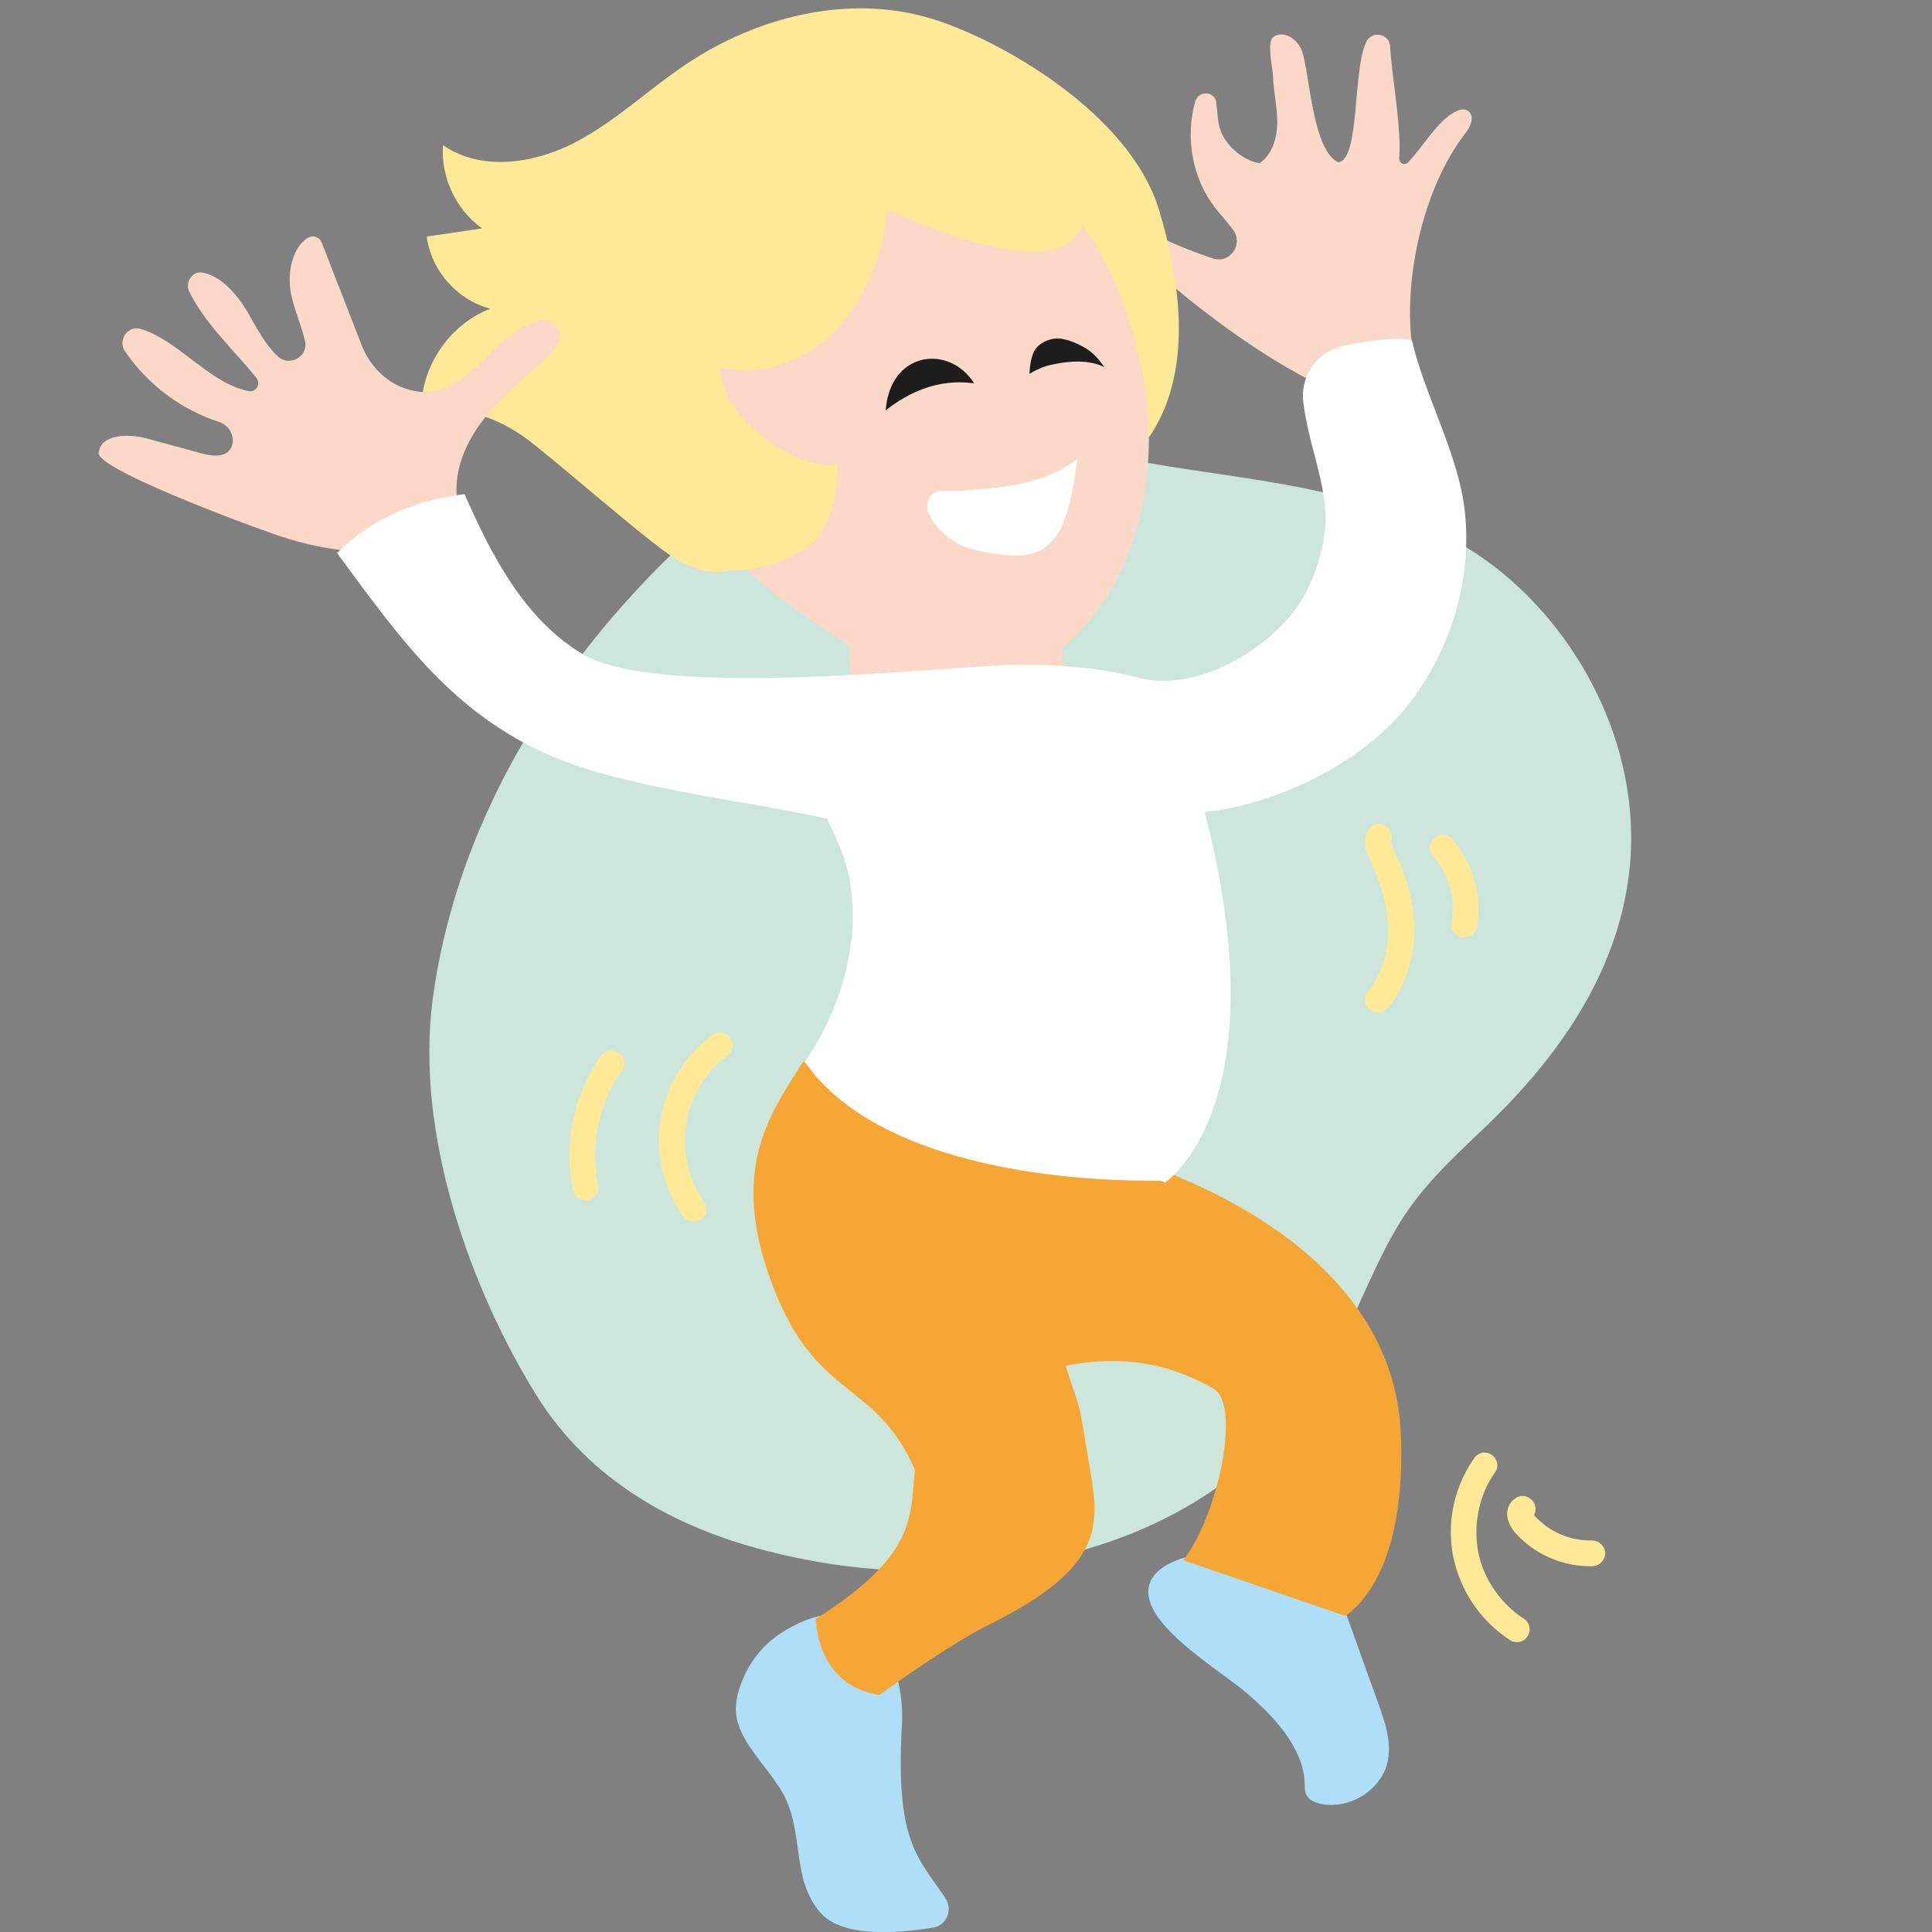 <svg id="Ebene_1" xmlns="http://www.w3.org/2000/svg" viewBox="0 0 45 45"><rect x="0" y="0" width="45" height="45" fill="#808080" stroke="none"/><style>.st0{fill:#cde6dc}.st1{fill:#fbd8c8}.st2{fill:#aedef8}.st3{fill:#f6a635}.st4{fill:#ffe896}.st5{fill:#fff}.st6{fill:#1d1d1b}</style><path class="st0" d="M14.73 13.85c1.15-1.26 2.43-2.39 3.86-3.01 2.75-1.2 5.74-.45 8.61.02 2.39.38 4.85.58 7.02 1.93 2.17 1.34 4 4.2 3.75 7.3-.21 2.51-1.69 4.52-3.25 6.04-.67.65-1.38 1.27-1.94 2.08-.72 1.05-1.15 2.37-1.78 3.51-1.62 2.88-4.43 4.25-7.16 4.69-2.01.32-4.05.22-6.03-.3-2.01-.52-4.06-1.57-5.34-3.65-1.51-2.45-2.81-6.04-2.39-9.2.51-3.77 2.45-7.01 4.65-9.41z"/><path class="st1" d="M26.72 6.11c-.26-.28.05-.7.39-.54.37.17.75.32 1.14.45.4.13.72-.33.47-.67-.13-.17-.28-.34-.41-.5-.54-.69-.71-1.65-.47-2.49.08-.26.46-.24.49.03.02.18.03.38.07.56.1.4.53.79.94.85.3-.21.41-.6.41-.96s-.09-.72-.1-1.08c-.01-.19-.15-.79.01-.9.24-.17.58.06.67.34.18.55.24 2.29.84 2.58.51-.06.33-2.12.65-2.8.13-.28.55-.2.56.11.02.55.27 1.89.21 2.59-.01.12.13.19.21.1.33-.35.61-.84.97-1.1.13-.09.31-.19.43-.09.16.12.05.37-.08.53-.95 1.23-1.42 3.29-1.24 4.84.43 3.64-5.39-1.01-6.16-1.85z"/><path class="st2" d="M29.08 39.47c.69.6 1.29 1.3 1.31 2.09 0 .08 0 .17.04.25.09.17.37.24.61.23.65-.02 1.15-.49 1.27-.96.12-.48-.05-.97-.22-1.44-.25-.69-.49-1.37-.74-2.06-.16-.46-.38-.96-.93-1.2-.87-.36-3.25-.43-3.63.47-.36.91 1.63 2.04 2.29 2.62zm-7.06 4.74c.18.27.03.64-.29.69-.82.13-2.11.24-2.62-.35-.69-.78-.37-1.88-.88-2.79-.34-.59-.95-1.13-1.07-1.74-.05-.27 0-.53.09-.77.17-.48.49-.94 1-1.25 2.1-1.29 2.82.88 2.76 2.12-.16 2.8.36 3.12 1.01 4.09z"/><path class="st3" d="M18.08 30.15c1.01 2.46 2.31 2.01 3.23 4.08-.11 1.16.01 2-2.31 3.48.03.56.29 1.58 1.48 1.77 0 0 1.58-1.15 2.52-1.62 3.04-1.5 2.56-2.52 2.29-4.22-.17-1.08-.14-.78-.47-1.83 1.68-.33 2.78.16 3.44.53.66.37.11 2.97-.7 4 1.26.43 2.52.87 3.78 1.3 1.18-.88 1.37-2.91 1.28-4.38-.27-4.24-5.34-5.84-5.29-5.91-.08.06-5.74.03-8.62-2.63-.78 1.24-1.8 2.57-.63 5.43z"/><path class="st4" d="M21.68.43c-1.92-.58-4.06-.04-5.72 1.08-.88.59-1.66 1.35-2.61 1.83s-2.16.65-3.03.04c-.06.74.3 1.51.91 1.94-.43.06-.86.13-1.29.19.1.79.71 1.48 1.48 1.68-.99.38-1.68 1.44-1.6 2.5.81-.33 1.75.02 2.46.54.7.53 2.52 2.13 3.24 2.64 1.26.9 1.66.23 3.19-.05s2.93-1.04 4.18-1.95c.7-.51 3.47-.04 3.93-.77.98-1.53.66-3.61.17-5.23C26.3 2.63 23.28.91 21.68.43z"/><path class="st1" d="M26.68 9.12c-.23-1.46-.72-2.89-1.6-4.07-.88-1.18-2.18-2.09-3.63-2.32-2.36-.38-4.8 1.18-5.74 3.38-.76 1.79-.61 3.95.4 5.61.88 1.45 2.29 2.42 3.68 3.33-.07 2.65 1.81 4.17 4.6 2.8.17-.08.34-.18.43-.34.08-.14.07-.32.06-.48-.03-.72-.06-.63-.1-1.35-.01-.19-.02-.38-.05-.57.1-.09.19-.17.29-.27 1.7-1.66 1.89-4.21 1.66-5.72z"/><path class="st4" d="M20.66 4.88c-.09 1.19-.6 2.21-1.27 2.9-.31.32-1.49 1.12-2.62.77.08 1.43 2.06 2.45 2.73 2.26.06.79-.26 1.72-.81 2.02-.67.37-1.56.67-2.48.25-.51-.23-.95-.57-1.29-1-1.62-2.06-1.54-5.19-.02-7.32s4.26-3.23 6.87-3.01c.78.07 1.58.25 2.22.71.72.51 1.88 2.38.95 3.16-.87.73-3.44-.35-4.28-.74z"/><path class="st5" d="M25.1 10.68c-.04.31-.1.61-.16.92-.1.47-.28.99-.71 1.22-.31.16-.69.13-1.04.08-.28-.04-.57-.09-.83-.21-.26-.13-.8-.58-.76-.92.06-.47.41-.31.81-.34.96-.08 1.91-.13 2.69-.75z"/><path class="st1" d="M2.3 10.55c.04-.44.68-.45 1.11-.34.43.12.86.23 1.28.35.26.07.6.11.71-.17.08-.23-.06-.48-.29-.56a4.26 4.26 0 0 1-2.2-1.65c-.17-.25.06-.6.36-.52.87.25 1.63 1.29 2.53 1.45.17.03.28-.17.17-.31-.55-.68-1.16-1.22-1.56-2-.11-.22.07-.49.3-.45.48.08.87.58 1.12 1.03.18.32.38.68.64.92.28.26.73-.01.63-.37-.08-.35-.23-.68-.31-1.03-.11-.48-.01-1.11.38-1.36.11-.07.27-.02.32.1l.93 2.39c.2.52.62.93 1.16 1.06 1.19.29 1.74-1.06 2.71-1.53.23-.11.55-.15.69.06.16.24-.06.54-.27.74-.51.46-1.05.89-1.47 1.44-.42.55-.7 1.24-.58 1.92.05.27.15.56.03.8-.15.28-.51.33-.83.34-1.36.06-2.4-.01-3.67-.49-.44-.15-3.93-1.44-3.89-1.82z"/><path class="st5" d="M34.09 11.7c-.19-1.24-.93-2.58-1.2-3.76-.15-.12-1.21.01-1.66.13-.59.15-.96.73-.87 1.33.18 1.34.75 2.21.4 3.5-.07.27-.17.54-.29.79-.59 1.3-2.55 2.47-3.93 2.1-.91-.24-1.89-.31-2.83-.31-1.46.01-8.35.84-10.15-.25-1.35-.82-2.1-2.27-2.74-3.72-1.13.13-2.17.57-2.97 1.37 1.48 2.01 2.68 3.72 4.97 4.72 1.77.77 4.55 1.04 6.44 1.47.21.43.42.87.52 1.37.24 1.28-.07 2.63-.71 3.77-.1.18-.21.35-.32.53 1.49 2.15 5.26 2.78 8.2 2.76.06 0 .14.01.18.05.08-.06 2.68-1.84.93-8.64 1.26-.11 3.45-.88 4.74-2.49 1.03-1.32 1.54-3.07 1.29-4.72z"/><path class="st4" d="M16.15 28.45c-.09 0-.19-.04-.24-.13-.46-.65-.65-1.46-.52-2.24.12-.78.56-1.5 1.19-1.97.13-.1.32-.07.42.06.1.13.07.32-.06.42-.51.38-.86.96-.96 1.59-.1.63.05 1.29.42 1.81.09.13.06.32-.07.42-.06.02-.12.04-.18.04zm-2.51-.49a.3.3 0 0 1-.29-.23c-.23-1.08.01-2.25.65-3.14.1-.13.28-.16.42-.07.13.1.16.28.07.42-.55.76-.75 1.76-.56 2.67.03.16-.07.32-.23.35h-.06zm18.45-4.38a.28.28 0 0 1-.19-.07.29.29 0 0 1-.04-.42c.31-.38.48-.9.47-1.46-.01-.5-.15-1.03-.41-1.58-.07-.15-.21-.43-.06-.7.08-.15.26-.2.4-.12.14.08.2.25.13.39 0 .04.05.14.07.17.31.63.47 1.24.48 1.83.01.7-.21 1.36-.61 1.85-.07.07-.15.11-.24.11zm2.01-1.75h-.05a.304.304 0 0 1-.24-.35c.1-.54-.06-1.13-.43-1.54-.11-.12-.1-.31.03-.42.12-.11.31-.1.42.03.48.55.7 1.33.57 2.05-.04.13-.16.23-.3.23zm1.23 16.42c-.06 0-.11-.02-.16-.05a3.046 3.046 0 0 1-1.32-1.94c-.16-.8.02-1.63.49-2.3a.29.29 0 0 1 .41-.07c.13.09.17.28.07.41-.37.52-.51 1.21-.39 1.84.12.63.52 1.21 1.06 1.56.14.09.18.27.09.41-.05.09-.15.14-.25.14z"/><path class="st4" d="M37.03 36.48c-.66 0-1.3-.29-1.74-.78-.1-.12-.21-.31-.18-.51a.42.42 0 0 1 .2-.3c.14-.09.32-.04.41.1.06.1.06.21.01.3l.01.01c.34.38.83.59 1.34.58.16 0 .3.13.31.29 0 .16-.13.3-.29.31h-.07zm-1.4-1.08z"/><path class="st6" d="M22.69 8.93c-.77-.11-1.47.16-2.06.63.1-1.38 1.48-1.55 2.06-.63zm3.03-.38c-.2-.29-.35-.42-.67-.56-.11-.05-.22-.08-.33-.1a.68.68 0 0 0-.56.19c-.18.18-.18.63-.18.63s.2-.14.49-.21c.24-.05.8-.17 1.25.05z"/></svg>